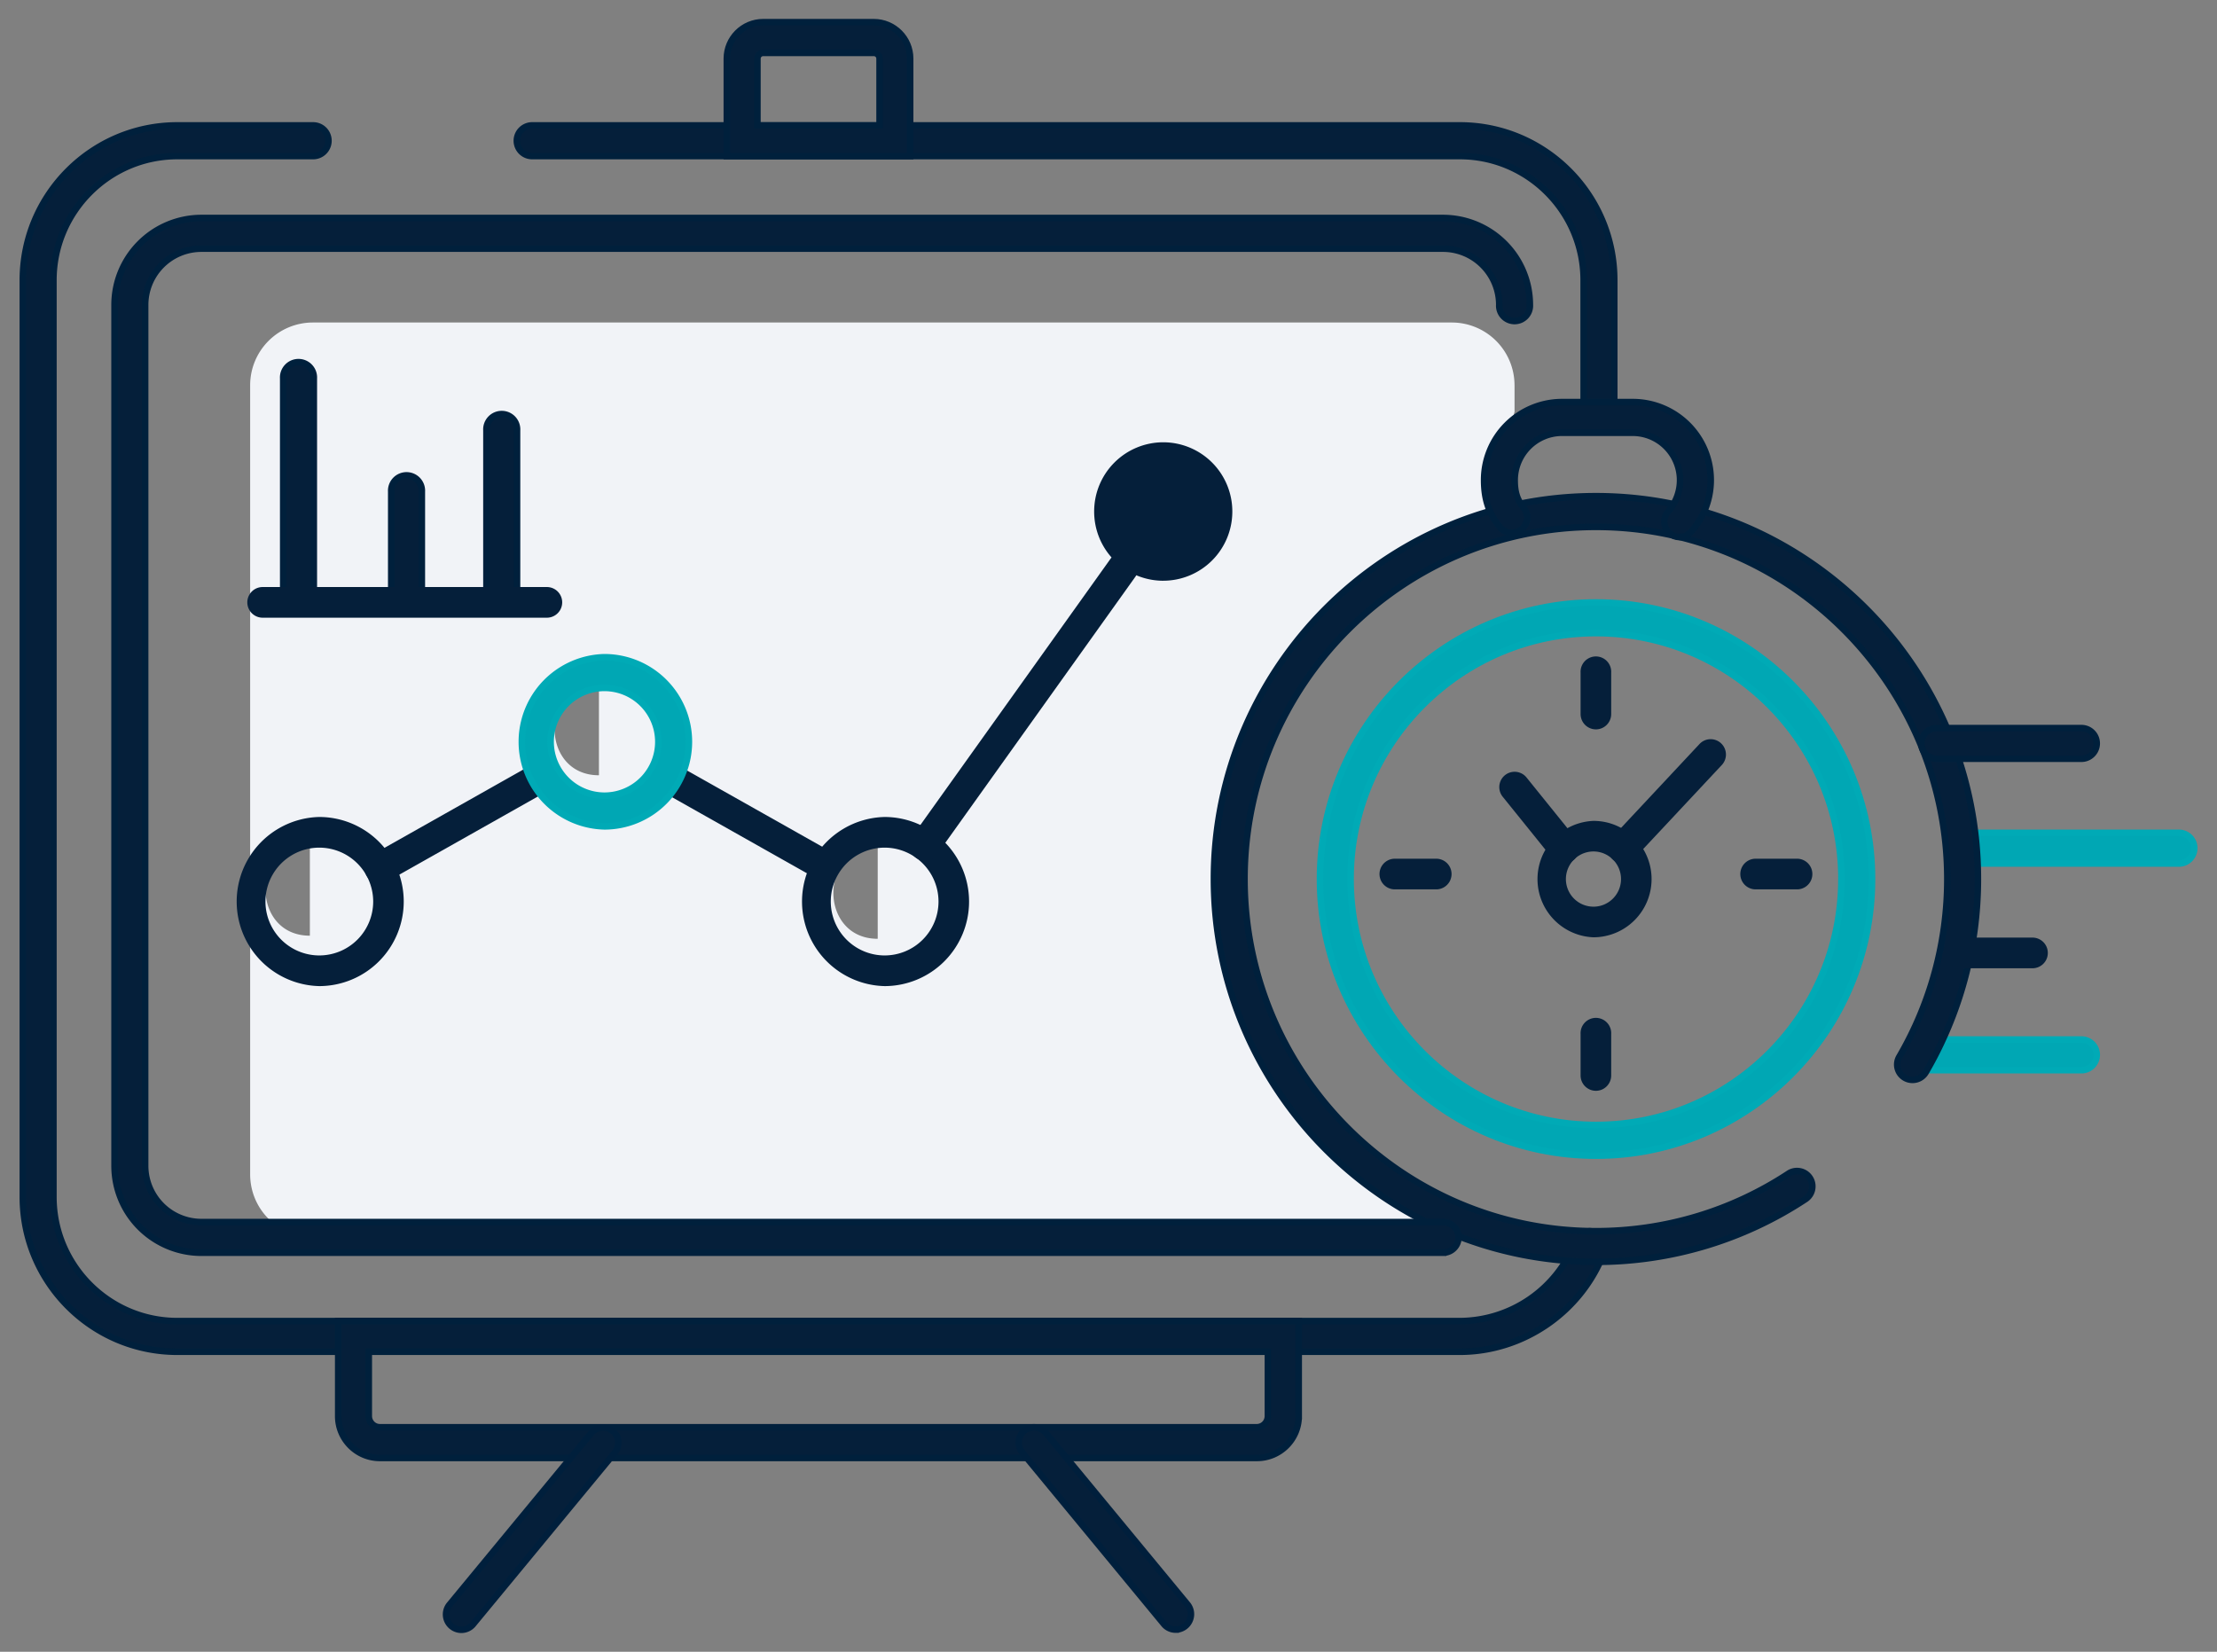 <?xml version="1.0" encoding="UTF-8"?> <svg xmlns="http://www.w3.org/2000/svg" width="102" height="76" viewBox="0 0 102 76"><rect x="0" y="0" width="102" height="76" fill="#808080" stroke="none"/><g><g><g><path fill="#00a7b4" d="M95.762 49.241h-7.418a.705.705 0 0 1 0-1.411h7.418a.705.705 0 0 1 0 1.411z"></path><path fill="none" stroke="#00aab6" stroke-miterlimit="20" stroke-width=".3" d="M95.762 49.241h-7.418a.705.705 0 0 1 0-1.411h7.418a.705.705 0 0 1 0 1.411z"></path></g><g><path fill="#00a7b4" d="M100.248 39.731h-9.954a.705.705 0 0 1 0-1.411h9.955a.705.705 0 0 1-.001 1.411z"></path><path fill="none" stroke="#00aab6" stroke-miterlimit="20" stroke-width=".3" d="M100.248 39.731h-9.954a.705.705 0 0 1 0-1.411h9.955a.705.705 0 0 1-.001 1.411z"></path></g><g><path fill="#f1f3f7" d="M40.382 43.195c-2.723 0-2.718-4.234 0-4.234m-12.826-3.29c-2.722 0-2.717-4.233 0-4.233m-13.3 11.614c-2.723 0-2.718-4.233 0-4.233M69.68 17.721a2.887 2.887 0 0 0-2.875-2.882h-52.42a2.887 2.887 0 0 0-2.876 2.882v36.32a2.887 2.887 0 0 0 2.875 2.882h52.42c.28 0 .547-.053.803-.13a14.104 14.104 0 0 1-4.02-2.796c-4.02-2.58-6.642-7.14-6.869-12.233a12.21 12.21 0 0 1 .117-2.293c-.004-.078-.017-.154-.02-.233-.249-5.555 3.338-10.52 8.145-12.928a15.207 15.207 0 0 1 4.395-2.127 15.96 15.96 0 0 1-.124-1.373c-.06-1.33.106-2.626.45-3.86v-1.23z"></path></g><g><path fill="#051f3a" d="M67.159 62.196H8.158c-3.92 0-7.108-3.195-7.108-7.123v-42.18c0-3.928 3.188-7.123 7.108-7.123h6.248a.705.705 0 0 1 0 1.411H8.158c-3.143 0-5.7 2.562-5.7 5.712v42.18c0 3.15 2.557 5.712 5.7 5.712H67.16a5.733 5.733 0 0 0 5.328-3.68.703.703 0 0 1 .91-.407.706.706 0 0 1 .406.91c-1.045 2.744-3.715 4.588-6.645 4.588z"></path><path fill="none" stroke="#00203c" stroke-miterlimit="20" stroke-width=".3" d="M67.159 62.196H8.158c-3.92 0-7.108-3.195-7.108-7.123v-42.18c0-3.928 3.188-7.123 7.108-7.123h6.248a.705.705 0 0 1 0 1.411H8.158c-3.143 0-5.7 2.562-5.7 5.712v42.18c0 3.15 2.557 5.712 5.7 5.712H67.16a5.733 5.733 0 0 0 5.328-3.68.703.703 0 0 1 .91-.407.706.706 0 0 1 .406.91c-1.045 2.744-3.715 4.588-6.645 4.588z"></path></g><g><path fill="#051f3a" d="M73.565 19.504a.705.705 0 0 1-.704-.706v-5.905c0-3.15-2.557-5.712-5.698-5.712H24.484a.705.705 0 0 1 0-1.411h42.679c3.918 0 7.106 3.195 7.106 7.123v5.905c0 .39-.314.706-.704.706z"></path><path fill="none" stroke="#00203c" stroke-miterlimit="20" stroke-width=".3" d="M73.565 19.504a.705.705 0 0 1-.704-.706v-5.905c0-3.15-2.557-5.712-5.698-5.712H24.484a.705.705 0 0 1 0-1.411h42.679c3.918 0 7.106 3.195 7.106 7.123v5.905c0 .39-.314.706-.704.706z"></path></g><g><path fill="#051f3a" d="M58.333 62.192v2.963c0 .284-.23.514-.513.514H17.48a.514.514 0 0 1-.513-.514v-2.963zm1.419 2.964V60.78H15.56v4.376c0 1.062.86 1.926 1.92 1.926h40.35c1.06 0 1.922-.865 1.922-1.926z"></path><path fill="none" stroke="#00203c" stroke-miterlimit="20" stroke-width=".3" d="M58.333 62.192v2.963c0 .284-.23.514-.513.514H17.48a.514.514 0 0 1-.513-.514v-2.963zm1.419 2.964V60.78H15.56v4.376c0 1.062.86 1.926 1.92 1.926h40.35c1.06 0 1.922-.865 1.922-1.926z"></path></g><g><g><path fill="#051f3a" d="M21.224 74.988a.707.707 0 0 1-.542-1.155l6.52-7.898a.704.704 0 1 1 1.084.9l-6.52 7.898a.703.703 0 0 1-.542.255z"></path><path fill="none" stroke="#001f3c" stroke-miterlimit="20" stroke-width=".3" d="M21.224 74.988a.707.707 0 0 1-.542-1.155l6.52-7.898a.704.704 0 1 1 1.084.9l-6.52 7.898a.703.703 0 0 1-.542.255z"></path></g><g><path fill="#051f3a" d="M54.092 74.98a.699.699 0 0 1-.543-.257l-6.518-7.897a.704.704 0 1 1 1.084-.9l6.519 7.897a.709.709 0 0 1-.542 1.156z"></path><path fill="none" stroke="#001f3c" stroke-miterlimit="20" stroke-width=".3" d="M54.092 74.98a.699.699 0 0 1-.543-.257l-6.518-7.897a.704.704 0 1 1 1.084-.9l6.519 7.897a.709.709 0 0 1-.542 1.156z"></path></g></g><g><path fill="#051f3a" d="M34.848 5.774V2.698c0-.147.12-.265.266-.265h5.088c.146 0 .265.118.265.265v3.076zm7.026 1.41V2.697c0-.925-.75-1.677-1.674-1.677h-5.088c-.921 0-1.672.752-1.672 1.677v4.487z"></path><path fill="none" stroke="#00203c" stroke-miterlimit="20" stroke-width=".3" d="M34.848 5.774V2.698c0-.147.12-.265.266-.265h5.088c.146 0 .265.118.265.265v3.076zm7.026 1.41V2.697c0-.925-.75-1.677-1.674-1.677h-5.088c-.921 0-1.672.752-1.672 1.677v4.487z"></path></g><g><path fill="#051f3a" d="M17.17 41.481a2.482 2.482 0 0 1-2.477 2.48 2.48 2.48 0 0 1 0-4.96 2.483 2.483 0 0 1 2.477 2.48zm1.405 0a3.892 3.892 0 0 0-3.882-3.891 3.892 3.892 0 0 0 0 7.782 3.892 3.892 0 0 0 3.882-3.89z"></path></g><g><path fill="#051f3a" d="M43.179 41.481a2.48 2.48 0 0 1-2.476 2.48 2.48 2.48 0 0 1 0-4.96 2.482 2.482 0 0 1 2.476 2.48zm1.406 0a3.892 3.892 0 0 0-3.882-3.891 3.892 3.892 0 0 0 0 7.782 3.89 3.89 0 0 0 3.882-3.89z"></path></g><g><path fill="#051f3a" d="M53.518 26.72a3.182 3.182 0 0 0 3.179-3.185 3.182 3.182 0 0 0-3.179-3.185 3.182 3.182 0 0 0-3.178 3.185 3.182 3.182 0 0 0 3.178 3.186z"></path></g><g><path fill="#051f3a" d="M17.474 40.647a.706.706 0 0 1-.346-1.32l7.562-4.266a.706.706 0 0 1 .69 1.229l-7.56 4.265a.677.677 0 0 1-.346.092z"></path></g><g><path fill="#051f3a" d="M37.519 40.299a.704.704 0 0 1-.345-.091l-6.945-3.917a.705.705 0 0 1 .69-1.229l6.946 3.917a.705.705 0 0 1-.346 1.32z"></path></g><g><path fill="#051f3a" d="M42.544 39.597a.707.707 0 0 1-.572-1.116l9.118-12.766a.704.704 0 1 1 1.146.822l-9.119 12.766a.703.703 0 0 1-.573.294z"></path></g><g><path fill="#051f3a" d="M73.426 58.058c-9.69 0-17.576-7.902-17.576-17.614S63.735 22.83 73.426 22.83C83.116 22.83 91 30.732 91 40.444c0 3.132-.83 6.207-2.4 8.894a.704.704 0 1 1-1.216-.713 16.21 16.21 0 0 0 2.208-8.18c0-8.933-7.252-16.202-16.166-16.202-8.915 0-16.168 7.269-16.168 16.202 0 8.934 7.253 16.203 16.168 16.203 3.165 0 6.23-.917 8.865-2.651a.703.703 0 0 1 .975.202.706.706 0 0 1-.202.977 17.478 17.478 0 0 1-9.638 2.882z"></path><path fill="none" stroke="#00203c" stroke-miterlimit="20" stroke-width=".3" d="M73.426 58.058c-9.69 0-17.576-7.902-17.576-17.614S63.735 22.83 73.426 22.83C83.116 22.83 91 30.732 91 40.444c0 3.132-.83 6.207-2.4 8.894a.704.704 0 1 1-1.216-.713 16.21 16.21 0 0 0 2.208-8.18c0-8.933-7.252-16.202-16.166-16.202-8.915 0-16.168 7.269-16.168 16.202 0 8.934 7.253 16.203 16.168 16.203 3.165 0 6.23-.917 8.865-2.651a.703.703 0 0 1 .975.202.706.706 0 0 1-.202.977 17.478 17.478 0 0 1-9.638 2.882z"></path></g><g><path fill="#00a7b4" d="M84.72 40.446c0 6.24-5.064 11.315-11.29 11.315-6.227 0-11.292-5.075-11.292-11.315 0-6.24 5.065-11.316 11.291-11.316 6.227 0 11.292 5.076 11.292 11.316zm1.409.001c0-7.018-5.697-12.727-12.7-12.727-7.002 0-12.699 5.71-12.699 12.727 0 7.018 5.697 12.727 12.7 12.727 7.002 0 12.699-5.71 12.699-12.727z"></path><path fill="none" stroke="#00aab6" stroke-miterlimit="20" stroke-width=".3" d="M84.72 40.446c0 6.24-5.064 11.315-11.29 11.315-6.227 0-11.292-5.075-11.292-11.315 0-6.24 5.065-11.316 11.291-11.316 6.227 0 11.292 5.076 11.292 11.316zm1.409.001c0-7.018-5.697-12.727-12.7-12.727-7.002 0-12.699 5.71-12.699 12.727 0 7.018 5.697 12.727 12.7 12.727 7.002 0 12.699-5.71 12.699-12.727z"></path></g><g><g><path fill="#051f3a" d="M73.424 33.559a.705.705 0 0 1-.704-.706v-1.907a.705.705 0 1 1 1.408 0v1.907c0 .391-.314.706-.704.706z"></path></g><g><path fill="#051f3a" d="M73.424 50.189a.705.705 0 0 1-.704-.706v-1.907a.705.705 0 1 1 1.408 0v1.907c0 .39-.314.706-.704.706z"></path></g></g><g><g><path fill="#051f3a" d="M66.078 40.921h-1.904a.705.705 0 0 1 0-1.411h1.904a.705.705 0 0 1 0 1.411z"></path></g><g><path fill="#051f3a" d="M82.678 40.921h-1.904a.705.705 0 0 1 0-1.411h1.904a.705.705 0 0 1 0 1.411z"></path></g></g><g><path fill="#051f3a" d="M74.58 40.447c0 .7-.568 1.27-1.266 1.27a1.27 1.27 0 0 1 0-2.54c.698 0 1.266.57 1.266 1.27zm1.406.001c0-1.476-1.2-2.678-2.672-2.678a2.68 2.68 0 0 0 0 5.356 2.679 2.679 0 0 0 2.672-2.678z"></path></g><g><path fill="#051f3a" d="M71.952 39.733a.7.7 0 0 1-.547-.262l-2.268-2.812a.704.704 0 1 1 1.094-.888l2.268 2.812a.707.707 0 0 1-.547 1.15z"></path></g><g><path fill="#051f3a" d="M74.674 39.73a.706.706 0 0 1-.513-1.188l4.03-4.309a.701.701 0 0 1 .994-.031.706.706 0 0 1 .032.997l-4.03 4.308a.706.706 0 0 1-.513.223z"></path></g><g><path fill="#051f3a" d="M77.276 24.71a.707.707 0 0 1-.526-1.175 2.18 2.18 0 0 0-1.626-3.623h-3.26a2.18 2.18 0 0 0-2.176 2.179c0 .556.115.913.41 1.267a.704.704 0 1 1-1.082.903c-.509-.613-.736-1.282-.736-2.17a3.591 3.591 0 0 1 3.583-3.591h3.262a3.591 3.591 0 0 1 3.583 3.591c0 .877-.322 1.723-.906 2.38a.699.699 0 0 1-.526.238z"></path><path fill="none" stroke="#00203c" stroke-miterlimit="20" stroke-width=".3" d="M77.276 24.71a.707.707 0 0 1-.526-1.175 2.18 2.18 0 0 0-1.626-3.623h-3.26a2.18 2.18 0 0 0-2.176 2.179c0 .556.115.913.41 1.267a.704.704 0 1 1-1.082.903c-.509-.613-.736-1.282-.736-2.17a3.591 3.591 0 0 1 3.583-3.591h3.262a3.591 3.591 0 0 1 3.583 3.591c0 .877-.322 1.723-.906 2.38a.699.699 0 0 1-.526.238z"></path></g><g><path fill="#051f3a" d="M95.76 34.911h-6.656a.705.705 0 0 1 0-1.411h6.657a.705.705 0 0 1 0 1.411z"></path><path fill="none" stroke="#00203c" stroke-miterlimit="20" stroke-width=".3" d="M95.76 34.911h-6.656a.705.705 0 0 1 0-1.411h6.657a.705.705 0 0 1 0 1.411z"></path></g><g><path fill="#051f3a" d="M93.51 44.551h-3.216a.705.705 0 0 1 0-1.411h3.217a.705.705 0 0 1 0 1.411z"></path></g><g><path fill="#051f3a" d="M66.396 57.64H9.26a4 4 0 0 1-3.99-3.999V14.029a4 4 0 0 1 3.99-3.999h57.136a4 4 0 0 1 3.99 3.999.705.705 0 1 1-1.408 0 2.588 2.588 0 0 0-2.582-2.588H9.26a2.588 2.588 0 0 0-2.582 2.588V53.64a2.588 2.588 0 0 0 2.582 2.588h57.136a.705.705 0 0 1 0 1.41z"></path><path fill="none" stroke="#00203c" stroke-miterlimit="20" stroke-width=".3" d="M66.396 57.64H9.26a4 4 0 0 1-3.99-3.999V14.029a4 4 0 0 1 3.99-3.999h57.136a4 4 0 0 1 3.99 3.999.705.705 0 1 1-1.408 0 2.588 2.588 0 0 0-2.582-2.588H9.26a2.588 2.588 0 0 0-2.582 2.588V53.64a2.588 2.588 0 0 0 2.582 2.588h57.136a.705.705 0 0 1 0 1.41z"></path></g><g><path fill="#00a7b4" d="M30.289 34.131a2.48 2.48 0 0 1-2.476 2.48 2.48 2.48 0 0 1 0-4.96 2.481 2.481 0 0 1 2.476 2.48zm1.406 0a3.892 3.892 0 0 0-3.882-3.891 3.892 3.892 0 0 0 0 7.782 3.892 3.892 0 0 0 3.882-3.89z"></path><path fill="none" stroke="#00aab6" stroke-miterlimit="20" stroke-width=".3" d="M30.289 34.131a2.48 2.48 0 0 1-2.476 2.48 2.48 2.48 0 0 1 0-4.96 2.481 2.481 0 0 1 2.476 2.48zm1.406 0a3.892 3.892 0 0 0-3.882-3.891 3.892 3.892 0 0 0 0 7.782 3.892 3.892 0 0 0 3.882-3.89z"></path></g><g><g><path fill="#051f3a" d="M13.734 27.738a.705.705 0 0 1-.704-.706v-9.626a.705.705 0 1 1 1.408 0v9.626c0 .39-.315.706-.704.706z"></path><path fill="none" stroke="#00203c" stroke-miterlimit="20" stroke-width=".3" d="M13.734 27.738a.705.705 0 0 1-.704-.706v-9.626a.705.705 0 1 1 1.408 0v9.626c0 .39-.315.706-.704.706z"></path></g><g><path fill="#051f3a" d="M18.704 27.737A.705.705 0 0 1 18 27.03v-4.415a.705.705 0 1 1 1.408 0v4.415c0 .39-.314.706-.704.706z"></path><path fill="none" stroke="#00203c" stroke-miterlimit="20" stroke-width=".3" d="M18.704 27.737A.705.705 0 0 1 18 27.03v-4.415a.705.705 0 1 1 1.408 0v4.415c0 .39-.314.706-.704.706z"></path></g><g><path fill="#051f3a" d="M23.084 27.731a.705.705 0 0 1-.704-.706v-7.23a.705.705 0 1 1 1.408 0v7.23c0 .39-.314.706-.704.706z"></path><path fill="none" stroke="#00203c" stroke-miterlimit="20" stroke-width=".3" d="M23.084 27.731a.705.705 0 0 1-.704-.706v-7.23a.705.705 0 1 1 1.408 0v7.23c0 .39-.314.706-.704.706z"></path></g></g><g><path fill="#051f3a" d="M25.16 28.421H12.084a.705.705 0 0 1 0-1.411H25.16a.705.705 0 0 1 0 1.411z"></path></g></g></g></svg> 